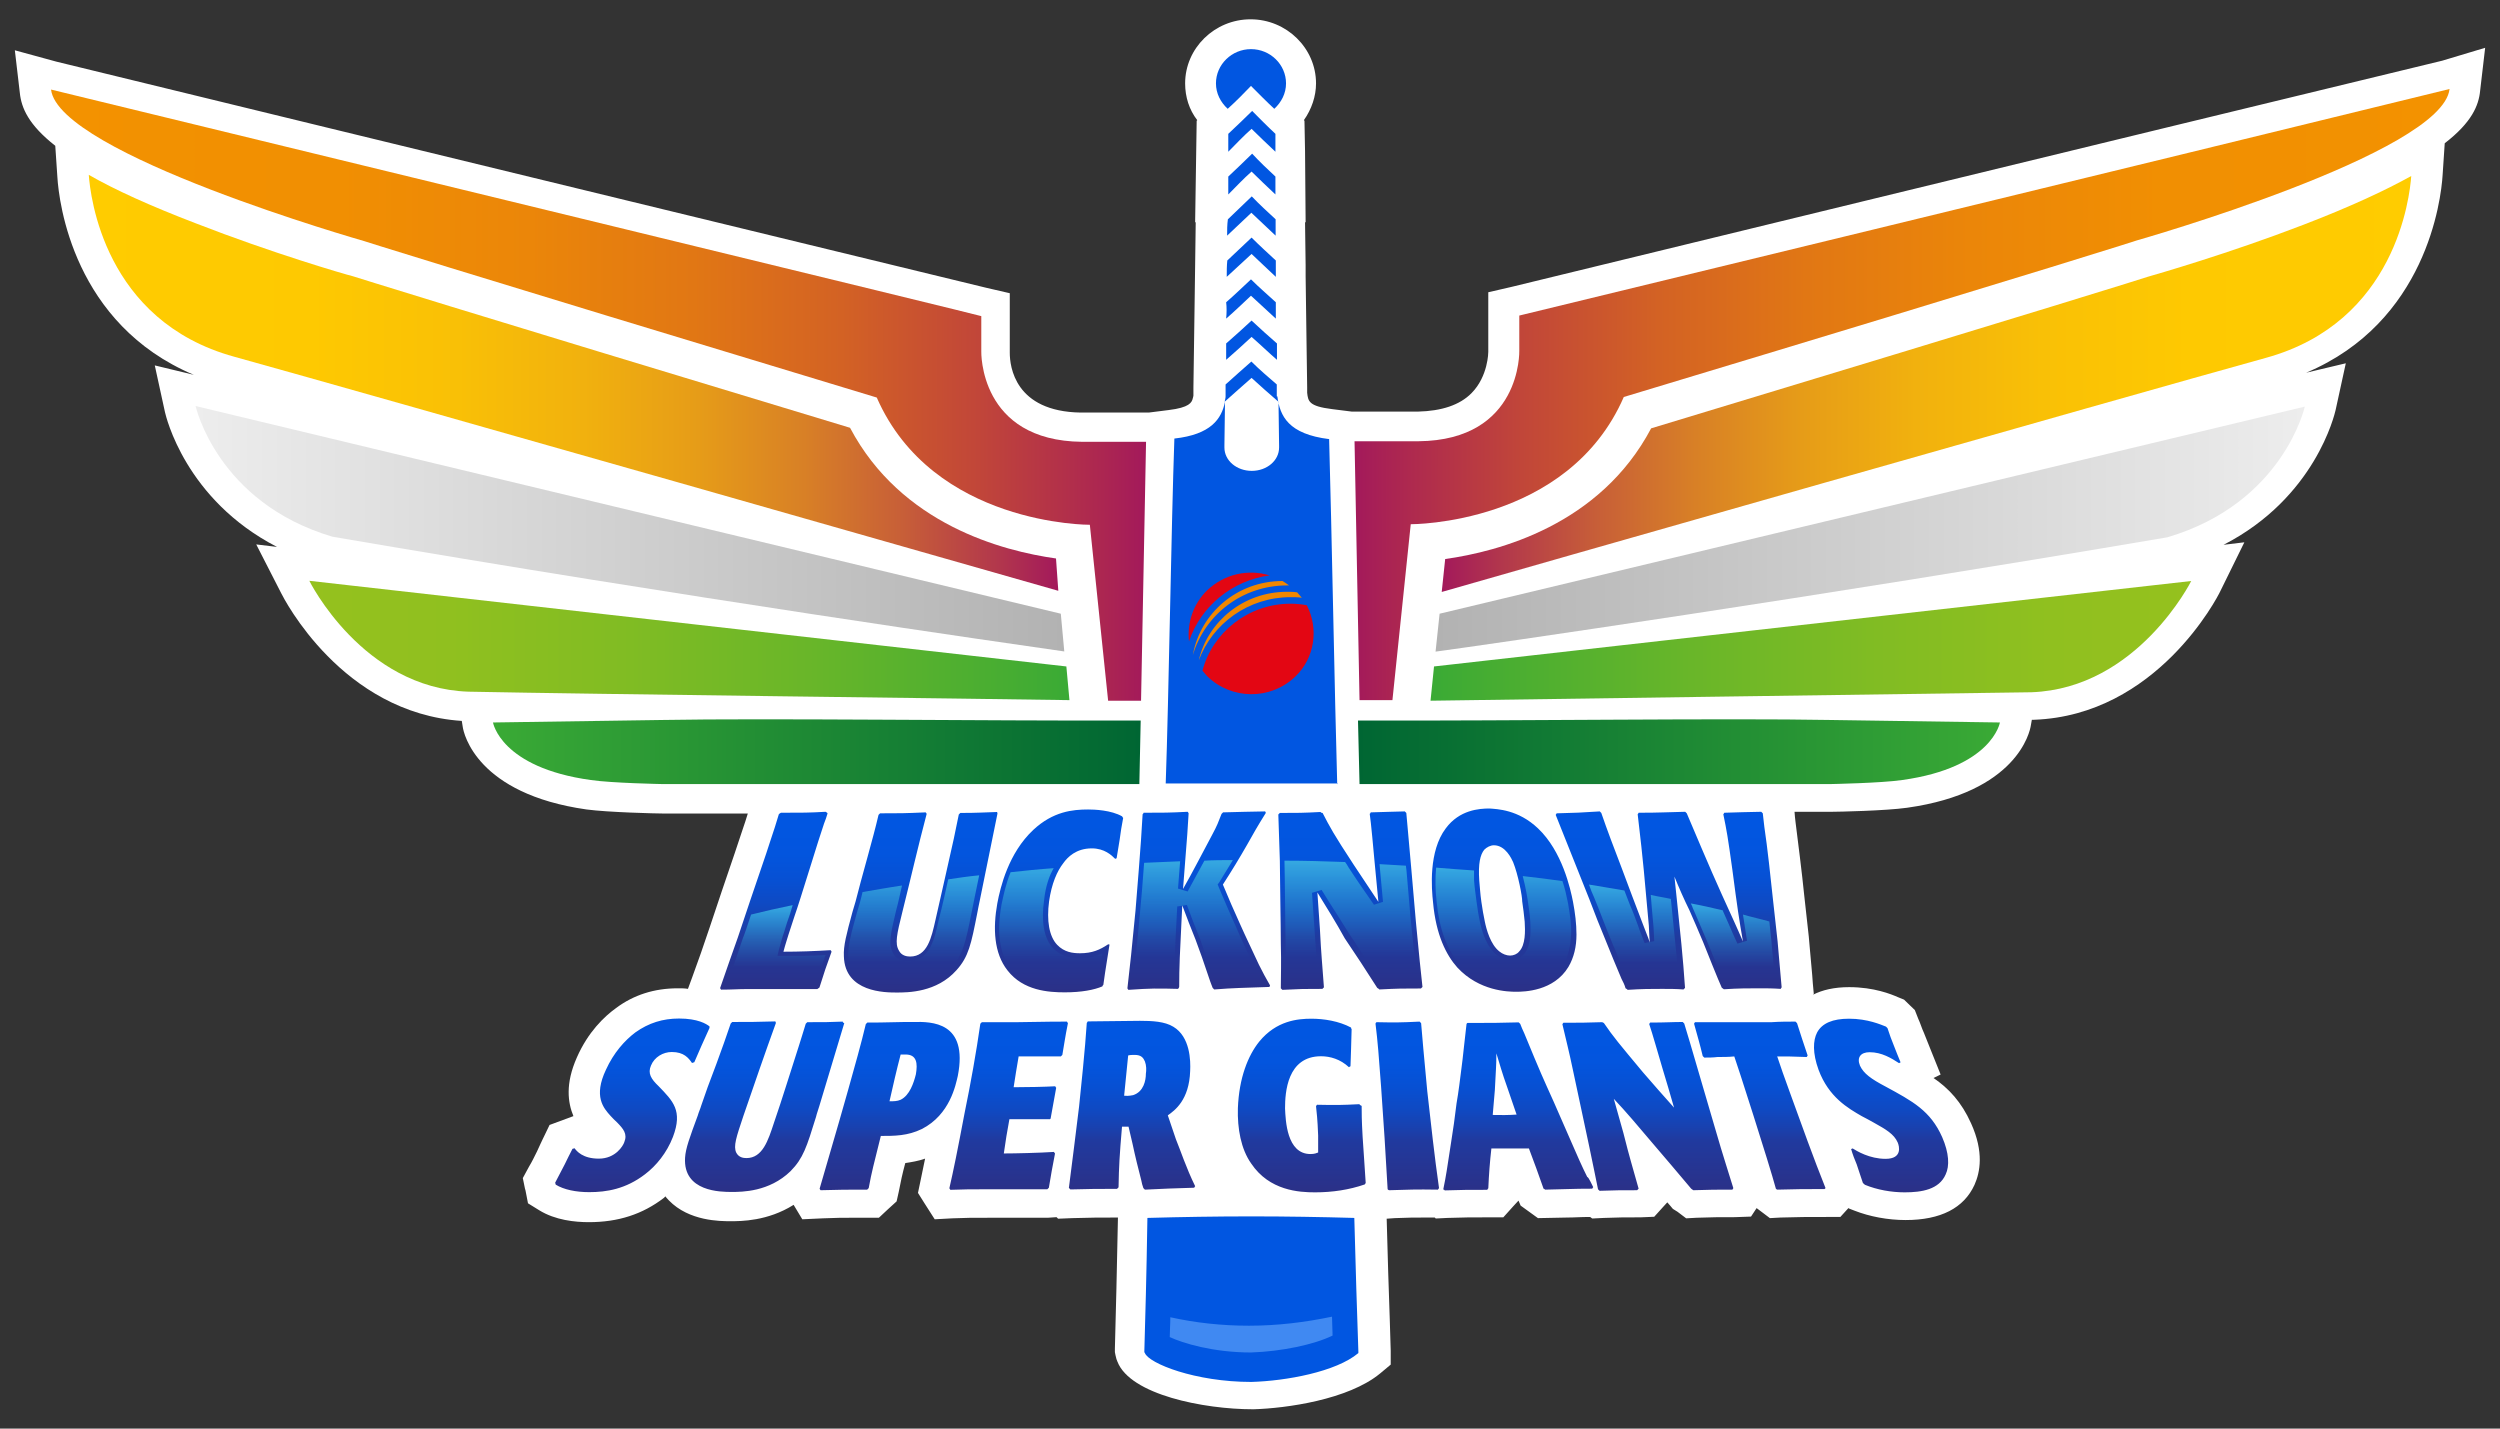 <svg width="112" height="64" viewBox="0 0 112 64" fill="none" xmlns="http://www.w3.org/2000/svg">
<rect x="0" y="0" width="112" height="64" fill="#333333" stroke="none"/>
<path d="M109.412 2.719C96.322 5.884 67.719 12.852 67.719 12.852L66.675 13.093V15.766C66.675 15.766 66.675 16.853 65.925 17.612C65.399 18.146 64.589 18.414 63.52 18.44H60.562L59.673 18.328C58.63 18.198 58.604 17.974 58.561 17.595V17.569V17.344L58.535 15.516L58.492 12.377V11.886L58.466 9.945L58.492 9.971L58.466 6.763L58.44 5.41L58.414 5.384C58.76 4.892 58.958 4.314 58.958 3.737C58.958 2.159 57.638 0.865 56.026 0.865C54.413 0.865 53.094 2.159 53.094 3.737C53.094 4.34 53.275 4.918 53.637 5.384L53.611 5.41L53.542 9.971L53.568 9.945L53.542 11.886L53.517 13.714L53.491 15.542L53.465 17.37V17.724C53.465 17.75 53.439 17.836 53.439 17.836C53.396 18.034 53.284 18.259 52.352 18.371L51.464 18.483H48.42C45.462 18.44 45.238 16.413 45.238 15.809V13.136L44.195 12.895C44.195 12.895 15.592 5.953 2.528 2.762L0.665 2.253L0.889 4.168C0.958 4.832 1.277 5.591 2.476 6.531L2.571 7.936C2.64 9.075 3.295 14.525 8.685 16.793L6.934 16.37L7.391 18.465C7.434 18.647 8.297 22.381 12.41 24.502L11.479 24.39L12.6 26.58C12.712 26.804 15.325 31.944 20.688 32.297L20.731 32.565C20.774 32.875 21.369 35.566 26.276 36.264C27.25 36.394 29.415 36.445 29.665 36.445H33.502C33.433 36.67 33.364 36.894 33.226 37.291L32.907 38.248C32.812 38.515 31.864 41.318 31.795 41.542C31.476 42.499 31.338 42.879 31.001 43.81L30.82 44.301C30.682 44.276 30.527 44.276 30.363 44.276C29.32 44.276 28.389 44.569 27.595 45.164C27.069 45.543 26.345 46.233 25.845 47.371C25.319 48.553 25.439 49.398 25.689 50.002L24.62 50.398L24.396 50.864C24.327 50.993 24.284 51.105 24.215 51.243C24.172 51.355 24.103 51.468 24.06 51.58C23.948 51.804 23.835 52.045 23.698 52.269L23.422 52.778L23.517 53.244L23.542 53.33L23.654 53.908L24.155 54.218C24.879 54.667 25.767 54.753 26.379 54.753C27.699 54.753 28.785 54.399 29.742 53.666C29.768 53.641 29.785 53.623 29.811 53.597C29.855 53.666 29.924 53.727 29.967 53.779C30.872 54.71 32.26 54.71 32.735 54.71C33.192 54.71 34.39 54.71 35.554 53.977L35.943 54.624L36.874 54.581C37.486 54.555 37.762 54.555 38.21 54.555H38.805H39.374L39.78 54.175L40.168 53.822L40.263 53.399C40.358 52.908 40.418 52.623 40.556 52.106C40.832 52.062 41.125 52.019 41.444 51.907C41.375 52.261 41.306 52.571 41.237 52.908L41.125 53.442L41.418 53.908L41.875 54.624L42.669 54.581C43.324 54.555 43.462 54.555 44.557 54.555H46.946L47.334 54.529L47.403 54.598L48.041 54.572C49.015 54.546 49.127 54.546 50.084 54.546C50.041 56.909 49.99 58.728 49.947 60.419V60.574L49.972 60.703L50.016 60.884L50.059 60.996C50.628 62.488 53.948 63.135 56.121 63.135H56.147H56.172C57.604 63.092 60.398 62.712 61.829 61.531L62.304 61.134V60.514C62.304 60.47 62.261 59.091 62.261 59.091C62.217 57.737 62.166 56.374 62.123 54.598L62.485 54.572C63.097 54.546 63.373 54.546 63.873 54.546H64.278L64.321 54.589L64.847 54.563C65.624 54.537 65.891 54.537 66.71 54.537H67.348L67.805 54.029L68.029 53.787L68.124 54.011L68.9 54.572L70.194 54.546C70.539 54.546 70.806 54.52 71.237 54.52L71.332 54.589L71.858 54.563C72.634 54.537 72.695 54.537 73.496 54.537L74.109 54.511L74.514 54.063L74.695 53.865C74.738 53.908 74.945 54.158 74.945 54.158L75.152 54.287L75.54 54.581L76.014 54.555C76.791 54.529 76.92 54.529 77.722 54.529L78.446 54.503L78.696 54.123L78.903 54.279L79.291 54.572L79.766 54.546C80.697 54.52 80.852 54.52 81.835 54.52H82.447L82.809 54.123L82.853 54.149L83.077 54.236C83.758 54.503 84.577 54.658 85.371 54.658C86.94 54.658 87.983 54.123 88.458 53.08C88.708 52.52 88.889 51.614 88.302 50.321C87.871 49.363 87.302 48.76 86.621 48.294L86.94 48.139L86.483 47.001L86.19 46.267C86.095 46.069 86.035 45.845 85.94 45.647L85.784 45.25L85.578 45.052L85.302 44.784L85.026 44.672C84.733 44.543 83.956 44.224 82.844 44.224C82.163 44.224 81.637 44.353 81.231 44.56L81.257 44.517L81.214 44.051C81.188 43.603 81.119 42.982 81.076 42.447L81.033 41.956C80.964 41.335 80.895 40.705 80.826 40.084C80.731 39.127 80.55 37.704 80.438 36.816C80.412 36.661 80.412 36.523 80.395 36.368H82.077C82.327 36.368 84.465 36.325 85.44 36.187C90.346 35.497 90.941 32.806 90.984 32.487L91.027 32.246H91.122C96.624 32.047 99.349 26.744 99.461 26.503L100.547 24.295L99.616 24.407C103.729 22.294 104.592 18.552 104.635 18.371L105.092 16.275L103.315 16.698C108.696 14.43 109.36 8.971 109.429 7.841L109.524 6.418C110.731 5.487 111.05 4.728 111.111 4.056L111.335 2.141L109.412 2.719Z" fill="white"/>
<path d="M51.404 54.563C51.361 57.254 51.309 59.056 51.266 60.548C51.266 60.574 51.266 60.591 51.291 60.617C51.473 61.083 53.542 61.911 56.06 61.911C57.604 61.867 59.854 61.462 60.855 60.617C60.855 60.591 60.855 60.574 60.855 60.548C60.786 58.66 60.742 57.012 60.673 54.563C59.147 54.52 57.63 54.494 56.06 54.494C54.491 54.494 52.93 54.52 51.404 54.563Z" fill="#0156E1"/>
<path d="M55.949 59.392C54.742 59.392 53.56 59.263 52.431 59.013C52.431 59.323 52.405 59.617 52.405 59.901C52.974 60.169 54.336 60.591 56.044 60.591C57.406 60.548 58.881 60.237 59.7 59.832C59.7 59.565 59.674 59.272 59.674 58.987C58.475 59.237 57.242 59.392 55.949 59.392Z" fill="#4089F2"/>
<path d="M64.494 27.494L103.255 18.216C103.255 18.216 102.298 22.536 97.098 24.071C81.128 26.787 66.788 28.857 64.313 29.193L64.494 27.494Z" fill="url(#paint0_linear_2067_9359)"/>
<path d="M64.744 25.045C67.133 24.709 71.677 23.527 73.971 19.19C92.511 13.576 95.874 12.515 96.21 12.403C96.598 12.291 99.849 11.36 103.203 10.066C105.29 9.264 106.86 8.531 108.024 7.885C107.955 8.816 107.343 14.43 101.505 16.034C95.391 17.724 66.831 25.873 64.589 26.52L64.744 25.045Z" fill="url(#paint1_linear_2067_9359)"/>
<path d="M68.064 14.137V15.715C68.064 15.715 68.176 19.725 63.545 19.768C62.071 19.768 61.209 19.768 60.683 19.768L60.907 31.366H62.381L63.201 23.485C63.201 23.485 70.246 23.528 72.746 17.785C93.037 11.662 95.719 10.774 95.719 10.774C95.719 10.774 109.421 6.876 109.74 3.987C96.667 7.195 68.064 14.137 68.064 14.137Z" fill="url(#paint2_linear_2067_9359)"/>
<path d="M64.244 29.857L98.167 26.029C98.167 26.029 95.761 30.84 91.01 31.013C85.396 31.099 68.426 31.323 64.088 31.392L64.244 29.857Z" fill="url(#paint3_linear_2067_9359)"/>
<path d="M81.991 32.255C77.334 32.169 68.09 32.298 60.838 32.281L60.907 35.126H82.016C82.016 35.126 84.284 35.083 85.216 34.945C89.26 34.385 89.596 32.367 89.596 32.367L81.991 32.255Z" fill="url(#paint4_linear_2067_9359)"/>
<path d="M47.524 27.494L8.763 18.19C8.763 18.19 9.72 22.51 14.894 24.045C30.89 26.787 45.222 28.831 47.68 29.185L47.524 27.494Z" fill="url(#paint5_linear_2067_9359)"/>
<path d="M47.412 26.468C45.161 25.822 16.601 17.673 10.496 15.982C4.658 14.379 4.046 8.773 3.977 7.833C5.133 8.497 6.702 9.213 8.797 10.015C12.161 11.326 15.429 12.283 15.817 12.378C16.179 12.49 19.542 13.559 38.082 19.165C40.376 23.502 44.92 24.683 47.309 25.02L47.412 26.468Z" fill="url(#paint6_linear_2067_9359)"/>
<path d="M2.286 4.012C2.631 6.901 16.307 10.799 16.307 10.799C16.307 10.799 18.989 11.67 39.279 17.81C41.797 23.553 48.825 23.51 48.825 23.51L49.644 31.392H51.119L51.343 19.793C50.843 19.793 49.98 19.793 48.48 19.793C43.849 19.75 43.962 15.74 43.962 15.74V14.162C43.953 14.136 15.35 7.195 2.286 4.012Z" fill="url(#paint7_linear_2067_9359)"/>
<path d="M47.911 31.366C43.573 31.297 26.603 31.099 20.989 30.987C16.238 30.832 13.858 26.02 13.858 26.02L47.773 29.857L47.911 31.366Z" fill="url(#paint8_linear_2067_9359)"/>
<path d="M51.043 35.126H29.666C29.666 35.126 27.398 35.083 26.467 34.945C22.423 34.385 22.086 32.367 22.086 32.367L29.675 32.255C34.4 32.169 43.808 32.298 51.103 32.281L51.043 35.126Z" fill="url(#paint9_linear_2067_9359)"/>
<path d="M55.001 4.875C54.682 4.581 54.475 4.185 54.475 3.736C54.475 2.891 55.182 2.201 56.044 2.201C56.907 2.201 57.614 2.891 57.614 3.736C57.614 4.185 57.407 4.581 57.088 4.875C56.725 4.538 56.38 4.185 56.044 3.849C55.699 4.211 55.363 4.547 55.001 4.875ZM56.07 7.686C56.415 8.022 56.777 8.376 57.139 8.712C57.139 8.445 57.139 8.177 57.139 7.91C56.777 7.574 56.432 7.246 56.096 6.884C55.751 7.22 55.389 7.574 55.027 7.91V8.712C55.363 8.376 55.699 8.014 56.07 7.686ZM54.975 10.557C55.337 10.221 55.699 9.868 56.061 9.531C56.424 9.868 56.786 10.221 57.148 10.557C57.148 10.316 57.148 10.066 57.148 9.825C56.786 9.488 56.424 9.161 56.079 8.798C55.717 9.135 55.372 9.488 55.009 9.825C54.975 10.066 54.975 10.307 54.975 10.557ZM56.07 5.772C56.415 6.108 56.777 6.461 57.139 6.798C57.139 6.53 57.139 6.263 57.139 5.996C56.777 5.659 56.432 5.306 56.096 4.97C55.751 5.306 55.389 5.659 55.027 5.996V6.798C55.363 6.461 55.699 6.099 56.07 5.772ZM59.907 35.126C59.795 31.228 59.657 23.57 59.545 19.672C57.726 19.448 57.338 18.646 57.226 17.758C57.226 17.758 57.226 17.758 57.2 17.758C57.2 17.577 57.2 17.405 57.2 17.224C56.812 16.887 56.424 16.559 56.061 16.197C55.673 16.534 55.285 16.887 54.906 17.224V17.758C54.906 17.844 54.88 17.913 54.863 18C55.268 17.646 55.656 17.284 56.07 16.93C56.458 17.284 56.863 17.646 57.277 18C57.277 18.646 57.303 19.293 57.303 19.94V20.052C57.303 20.63 56.76 21.095 56.079 21.095C55.398 21.095 54.854 20.63 54.854 20.052C54.854 20.009 54.854 19.966 54.854 19.94C54.854 19.293 54.88 18.646 54.88 18C54.725 18.776 54.242 19.466 52.612 19.647C52.474 23.544 52.362 31.202 52.224 35.1H59.925V35.126H59.907ZM54.932 16.12C55.32 15.783 55.708 15.43 56.07 15.094C56.458 15.43 56.82 15.783 57.208 16.12C57.208 15.878 57.208 15.628 57.208 15.387C56.82 15.05 56.458 14.723 56.07 14.361C55.708 14.697 55.32 15.05 54.932 15.387V16.12ZM54.958 12.403C55.32 12.067 55.708 11.713 56.07 11.377C56.432 11.713 56.794 12.067 57.157 12.403C57.157 12.162 57.157 11.911 57.157 11.67C56.794 11.334 56.432 11.006 56.07 10.644C55.708 10.98 55.346 11.334 54.983 11.67C54.958 11.911 54.958 12.153 54.958 12.403ZM54.932 14.274C55.32 13.938 55.682 13.584 56.044 13.248C56.406 13.584 56.794 13.938 57.157 14.274C57.157 14.033 57.157 13.783 57.157 13.541C56.794 13.205 56.406 12.877 56.044 12.515C55.682 12.851 55.32 13.205 54.932 13.541C54.958 13.757 54.958 14.007 54.932 14.274Z" fill="#0156E1"/>
<path d="M57.656 26.512C57.811 26.512 57.949 26.512 58.113 26.537C58.182 26.624 58.251 26.693 58.32 26.779C58.164 26.753 57.975 26.753 57.819 26.753C55.931 26.753 54.319 27.934 53.706 29.581C54.112 27.831 55.724 26.512 57.656 26.512ZM57.656 26.227H57.751C57.656 26.158 57.569 26.098 57.457 26.029C55.44 26.029 53.775 27.451 53.439 29.349C53.974 27.538 55.655 26.227 57.656 26.227Z" fill="#F18700"/>
<path d="M56.879 25.778C55.922 25.485 54.861 25.709 54.085 26.442C53.447 27.063 53.18 27.908 53.266 28.736C53.792 27.158 55.206 26.003 56.879 25.778Z" fill="#E30613"/>
<path d="M58.544 27.115C58.32 27.072 58.07 27.046 57.819 27.046C55.914 27.046 54.319 28.34 53.87 30.047C53.939 30.133 54.008 30.202 54.077 30.289C55.164 31.358 56.914 31.375 58.026 30.314C58.906 29.478 59.087 28.159 58.544 27.115Z" fill="#E30613"/>
<path d="M31.002 47.622C30.846 47.397 30.64 47.13 30.096 47.13C29.708 47.13 29.32 47.354 29.165 47.734C29.01 48.087 29.165 48.337 29.51 48.665C30.148 49.329 30.596 49.752 30.148 50.933C29.872 51.649 29.398 52.227 28.898 52.606C28.035 53.27 27.173 53.408 26.397 53.408C25.802 53.408 25.259 53.296 24.896 53.072C24.896 53.046 24.871 53.003 24.871 52.985C25.009 52.718 25.164 52.425 25.302 52.158C25.414 51.933 25.526 51.692 25.647 51.468C25.673 51.468 25.716 51.442 25.741 51.442C25.836 51.571 26.104 51.907 26.828 51.907C27.578 51.907 27.915 51.33 27.966 51.175C28.122 50.795 27.923 50.571 27.647 50.286C27.552 50.2 27.44 50.088 27.354 49.993C27.035 49.639 26.578 49.122 27.147 47.923C27.492 47.165 27.984 46.613 28.466 46.251C29.061 45.828 29.691 45.63 30.424 45.63C31.26 45.63 31.648 45.871 31.786 45.983V46.052C31.674 46.319 31.536 46.587 31.424 46.854C31.312 47.096 31.217 47.346 31.105 47.587C31.053 47.596 31.028 47.622 31.002 47.622ZM37.754 45.768C37.141 45.794 36.96 45.794 36.167 45.794C36.141 45.819 36.124 45.837 36.098 45.862C35.943 46.354 35.917 46.466 35.779 46.889C35.417 48.001 35.055 49.2 34.667 50.321C34.416 51.08 34.166 51.882 33.442 51.882C33.304 51.882 33.097 51.856 32.985 51.64C32.847 51.347 32.985 50.95 33.304 49.993C33.778 48.613 34.261 47.208 34.761 45.828C34.761 45.802 34.736 45.785 34.736 45.759C33.83 45.785 33.623 45.785 32.804 45.785C32.778 45.811 32.761 45.828 32.735 45.854C32.528 46.475 32.373 46.897 32.097 47.656C31.709 48.682 31.666 48.794 31.416 49.527C31.372 49.683 31.303 49.821 31.26 49.976C30.898 50.959 30.717 51.442 30.691 51.864C30.596 53.399 32.304 53.399 32.778 53.399C33.235 53.399 34.46 53.399 35.417 52.468C35.986 51.89 36.141 51.382 36.555 50.045C36.598 49.864 36.667 49.691 36.71 49.536C37.417 47.199 37.573 46.664 37.823 45.837C37.771 45.819 37.754 45.794 37.754 45.768ZM42.91 48.199C42.816 48.596 42.565 49.933 41.298 50.58C40.66 50.89 40.073 50.89 39.461 50.89C39.142 52.184 39.056 52.468 38.918 53.227C38.892 53.253 38.875 53.27 38.849 53.296C37.892 53.296 37.667 53.296 36.762 53.322C36.736 53.296 36.736 53.279 36.719 53.253C37.443 50.761 37.788 49.605 38.426 47.285C38.581 46.708 38.676 46.354 38.788 45.88C38.814 45.854 38.831 45.837 38.857 45.811C39.263 45.811 39.383 45.811 40.539 45.785H40.927C41.729 45.768 43.385 45.768 42.91 48.199ZM40.573 47.242C40.504 47.242 40.479 47.242 40.349 47.242C40.168 47.932 40.004 48.648 39.849 49.338C40.03 49.338 40.194 49.338 40.349 49.269C40.755 49.07 40.936 48.51 41.031 48.13C41.117 47.639 41.074 47.242 40.573 47.242ZM47.067 50.114C47.179 49.536 47.205 49.312 47.317 48.734C47.291 48.708 47.291 48.691 47.274 48.665C46.817 48.691 45.997 48.708 45.411 48.708C45.506 48.105 45.523 47.975 45.635 47.328H46.411H47.524C47.55 47.303 47.567 47.285 47.593 47.26C47.688 46.725 47.705 46.526 47.843 45.837C47.817 45.811 47.817 45.794 47.8 45.768C47.325 45.768 47.144 45.768 45.575 45.794C44.506 45.794 44.394 45.794 43.988 45.794C43.962 45.819 43.945 45.837 43.919 45.862C43.738 47.13 43.488 48.536 43.212 49.872C42.893 51.563 42.712 52.451 42.531 53.236C42.557 53.261 42.557 53.279 42.574 53.304C43.255 53.279 43.41 53.279 44.532 53.279H46.92C46.946 53.253 46.963 53.236 46.989 53.21C47.101 52.563 47.127 52.365 47.265 51.675C47.239 51.649 47.222 51.632 47.222 51.606C46.584 51.649 45.471 51.675 44.971 51.675C45.04 51.166 45.127 50.648 45.221 50.14H47.041C47.024 50.157 47.041 50.131 47.067 50.114ZM53.543 53.141C53.517 53.166 53.517 53.184 53.5 53.21C52.499 53.236 52.249 53.253 51.292 53.296C51.266 53.27 51.249 53.253 51.223 53.227C51.18 53.115 51.154 53.003 51.128 52.873C50.99 52.339 50.852 51.787 50.74 51.252C50.671 50.985 50.628 50.743 50.559 50.476C50.447 50.476 50.378 50.476 50.266 50.476C50.154 51.787 50.128 52.235 50.111 53.192C50.085 53.218 50.068 53.236 50.042 53.261C49.067 53.261 48.955 53.261 47.955 53.287C47.929 53.261 47.912 53.244 47.886 53.218C47.955 52.709 48.274 50.148 48.343 49.571C48.412 48.907 48.619 46.94 48.688 45.828C48.714 45.802 48.714 45.785 48.731 45.759C49.076 45.759 50.688 45.733 51.068 45.733C51.611 45.733 52.18 45.759 52.568 46C53.319 46.449 53.344 47.518 53.319 47.984C53.275 49.277 52.637 49.743 52.318 49.967C52.43 50.321 52.568 50.683 52.68 51.036C52.887 51.537 53.137 52.313 53.543 53.141ZM51.292 47.553C51.223 47.397 51.137 47.26 50.835 47.26C50.74 47.26 50.628 47.26 50.542 47.285C50.499 47.777 50.404 48.596 50.361 49.088C50.585 49.114 50.723 49.062 50.766 49.062C51.24 48.907 51.335 48.398 51.335 48.105C51.361 47.949 51.361 47.734 51.292 47.553ZM60.907 49.467C60.045 49.51 59.881 49.51 59.001 49.493C58.975 49.519 58.975 49.536 58.958 49.562C58.984 49.803 59.027 50.14 59.053 50.873V51.632C58.984 51.657 58.898 51.701 58.708 51.701C57.639 51.701 57.596 50.183 57.57 49.657C57.57 48.941 57.665 47.32 59.182 47.32C59.588 47.32 60.045 47.449 60.433 47.811C60.459 47.785 60.476 47.785 60.502 47.768C60.502 47.527 60.528 47.26 60.528 46.992C60.528 46.699 60.553 46.389 60.553 46.104C60.528 46.078 60.528 46.061 60.528 46.035C59.984 45.742 59.303 45.638 58.751 45.638C58.139 45.638 57.182 45.724 56.414 46.664C55.914 47.285 55.509 48.286 55.457 49.648C55.431 50.562 55.595 51.476 56.052 52.123C56.871 53.348 58.208 53.417 58.915 53.417C59.691 53.417 60.441 53.304 61.14 53.063C61.166 53.037 61.166 53.02 61.183 52.994C61.14 52.218 61.088 51.657 61.045 50.924C61.002 50.166 61.002 49.855 61.002 49.545C60.924 49.51 60.907 49.493 60.907 49.467ZM64.468 53.227C64.261 51.778 64.106 50.329 63.942 48.889C63.787 47.311 63.718 46.414 63.666 45.837C63.641 45.811 63.623 45.794 63.597 45.768C62.709 45.811 62.511 45.811 61.666 45.794C61.64 45.819 61.623 45.837 61.623 45.862C61.718 46.621 61.778 47.38 61.873 48.691C61.985 50.226 62.08 51.744 62.166 53.279C62.192 53.304 62.209 53.322 62.235 53.322C63.14 53.296 63.39 53.279 64.417 53.296C64.451 53.253 64.451 53.253 64.468 53.227ZM71.376 53.184C71.35 53.21 71.35 53.227 71.332 53.253C70.427 53.253 70.22 53.279 69.22 53.296C69.194 53.27 69.177 53.253 69.151 53.253C68.901 52.537 68.745 52.114 68.495 51.45C67.926 51.45 67.383 51.45 66.814 51.45C66.745 52.054 66.702 52.632 66.676 53.236C66.65 53.261 66.633 53.279 66.633 53.304C65.796 53.304 65.494 53.304 64.727 53.33C64.701 53.304 64.684 53.287 64.658 53.287C64.796 52.623 64.813 52.442 65.003 51.218C65.098 50.614 65.184 50.036 65.253 49.433C65.348 48.898 65.408 48.363 65.477 47.829C65.52 47.561 65.658 46.181 65.701 45.871C65.727 45.845 65.727 45.828 65.745 45.828C66.9 45.828 67.081 45.828 68.038 45.802C68.064 45.828 68.081 45.845 68.107 45.871C68.15 46 68.219 46.138 68.288 46.294C69.039 48.122 69.108 48.251 69.608 49.364C69.884 49.984 70.151 50.614 70.427 51.235C70.608 51.657 70.901 52.321 71.108 52.727C71.177 52.735 71.332 53.115 71.376 53.184ZM67.943 49.933C67.805 49.536 67.668 49.131 67.538 48.751C67.262 47.975 67.219 47.768 67.038 47.191C67.038 47.751 67.012 47.923 66.969 48.838C66.943 49.217 66.9 49.571 66.874 49.95C67.219 49.959 67.581 49.959 67.943 49.933ZM73.971 51.14C74.678 51.968 75.04 52.39 75.765 53.253C75.79 53.279 75.834 53.296 75.859 53.322C76.679 53.296 76.817 53.296 77.61 53.296C77.636 53.27 77.636 53.253 77.653 53.227C77.472 52.623 77.222 51.89 76.817 50.485C76.593 49.752 75.661 46.501 75.454 45.854C75.428 45.828 75.411 45.811 75.385 45.785C74.911 45.785 74.635 45.811 73.928 45.811C73.902 45.837 73.902 45.854 73.885 45.88C73.997 46.19 74.385 47.553 74.471 47.837C74.652 48.441 74.833 49.036 74.997 49.622C74.523 49.088 74.066 48.579 73.609 48.044C72.496 46.708 72.29 46.466 71.858 45.837C71.832 45.811 71.789 45.794 71.763 45.794C71.013 45.819 70.789 45.819 70.039 45.819C70.013 45.845 70.013 45.862 69.996 45.888C70.151 46.552 70.315 47.199 70.453 47.872C70.591 48.544 71.039 50.588 71.203 51.39C71.384 52.235 71.479 52.744 71.591 53.279C71.617 53.304 71.634 53.322 71.66 53.348C72.479 53.322 72.522 53.322 73.342 53.322C73.367 53.296 73.385 53.279 73.41 53.253C73.091 52.097 73.048 52.028 72.729 50.761C72.591 50.252 72.436 49.734 72.298 49.226C72.859 49.821 73.402 50.467 73.971 51.14ZM81.784 53.227C81.258 51.916 80.697 50.355 80.214 49.019C79.938 48.26 79.757 47.751 79.619 47.328C80.076 47.328 80.257 47.328 80.939 47.354C80.965 47.328 80.965 47.311 80.982 47.285C80.757 46.621 80.706 46.458 80.507 45.837C80.482 45.811 80.464 45.794 80.438 45.768C80.162 45.768 79.714 45.768 79.369 45.794C79.007 45.794 78.662 45.794 78.3 45.794C77.507 45.794 76.731 45.794 75.937 45.794C75.911 45.819 75.911 45.837 75.894 45.862C76.075 46.526 76.144 46.733 76.282 47.311C76.308 47.337 76.325 47.354 76.351 47.38C76.532 47.38 76.739 47.38 76.946 47.354C77.196 47.354 77.446 47.354 77.696 47.328C77.791 47.57 79.266 52.158 79.559 53.253C79.585 53.279 79.602 53.296 79.628 53.296C80.585 53.27 80.766 53.27 81.74 53.27C81.758 53.253 81.758 53.253 81.784 53.227ZM85.147 47.596C85.052 47.354 84.94 47.104 84.853 46.863C84.741 46.596 84.647 46.328 84.56 46.061C84.534 46.035 84.517 46.018 84.491 45.992C84.267 45.906 83.672 45.638 82.836 45.638C82.111 45.638 81.628 45.837 81.404 46.259C81.223 46.613 81.197 47.173 81.473 47.932C81.93 49.157 82.793 49.648 83.405 50.002C83.586 50.088 83.767 50.2 83.948 50.295C84.474 50.588 84.853 50.804 85.017 51.183C85.086 51.338 85.242 51.916 84.474 51.916C83.75 51.916 83.181 51.563 82.999 51.45C82.974 51.45 82.956 51.476 82.93 51.476C82.999 51.718 83.086 51.942 83.181 52.166C83.275 52.434 83.362 52.727 83.457 52.994C83.482 53.02 83.525 53.063 83.551 53.08C84.095 53.304 84.733 53.417 85.328 53.417C86.104 53.417 86.871 53.287 87.165 52.615C87.346 52.235 87.32 51.657 87.009 50.942C86.483 49.76 85.69 49.338 84.466 48.674C83.827 48.337 83.491 48.096 83.327 47.742C83.172 47.363 83.37 47.139 83.758 47.139C84.302 47.139 84.733 47.406 85.078 47.63C85.104 47.622 85.121 47.596 85.147 47.596Z" fill="url(#paint10_linear_2067_9359)"/>
<path d="M37.073 36.446C37.03 36.601 36.978 36.739 36.918 36.894C36.711 37.472 35.831 40.387 35.598 41.033C35.504 41.327 35.417 41.594 35.322 41.878C35.279 42.034 35.184 42.301 35.098 42.637C35.805 42.637 36.504 42.611 37.211 42.568C37.237 42.594 37.237 42.611 37.254 42.637C37.004 43.327 36.935 43.526 36.711 44.241C36.685 44.267 36.642 44.284 36.616 44.31C35.572 44.31 34.503 44.31 33.46 44.31C33.072 44.31 32.804 44.336 32.304 44.336C32.279 44.31 32.279 44.293 32.261 44.267C32.58 43.336 32.718 42.956 33.055 41.999C33.21 41.533 33.986 39.214 34.167 38.705C34.279 38.395 34.374 38.084 34.486 37.748C34.693 37.127 34.762 36.92 34.891 36.48C34.917 36.454 34.934 36.437 34.986 36.411C35.961 36.411 36.236 36.411 36.987 36.368C37.047 36.403 37.073 36.42 37.073 36.446ZM44.687 36.446C44.506 37.334 44.394 37.868 43.894 40.343C43.851 40.525 43.825 40.697 43.782 40.904C43.506 42.31 43.394 42.861 42.85 43.465C41.962 44.465 40.669 44.465 40.169 44.465C39.669 44.465 37.849 44.465 37.806 42.844C37.78 42.379 37.918 41.861 38.194 40.844C38.237 40.688 38.289 40.533 38.332 40.378C38.539 39.602 38.556 39.49 38.858 38.42C39.082 37.593 39.203 37.17 39.358 36.506C39.384 36.48 39.401 36.463 39.427 36.437C40.315 36.437 40.514 36.437 41.471 36.394C41.497 36.42 41.497 36.437 41.514 36.463C41.126 37.929 40.79 39.404 40.427 40.852C40.177 41.853 40.083 42.275 40.272 42.586C40.384 42.81 40.617 42.853 40.772 42.853C41.548 42.853 41.73 42.008 41.911 41.206C42.187 40.024 42.454 38.783 42.73 37.575C42.825 37.127 42.842 37.015 42.954 36.489C42.98 36.463 42.997 36.446 43.023 36.42C43.842 36.42 44.049 36.394 44.679 36.377C44.661 36.403 44.687 36.42 44.687 36.446ZM49.706 42.318C49.594 43.077 49.551 43.232 49.43 44.12C49.404 44.146 49.387 44.164 49.387 44.19C49.025 44.345 48.456 44.457 47.705 44.457C46.981 44.457 45.843 44.388 45.136 43.474C44.523 42.698 44.48 41.585 44.679 40.473C44.817 39.74 45.179 38.222 46.291 37.179C47.179 36.351 48.059 36.265 48.749 36.265C49.025 36.265 49.775 36.29 50.275 36.575C50.275 36.601 50.301 36.618 50.318 36.644C50.249 36.98 50.206 37.291 50.163 37.601C50.12 37.894 50.068 38.162 50.025 38.446C49.999 38.472 49.982 38.472 49.956 38.472C49.801 38.317 49.482 38.007 48.913 38.007C48.206 38.007 47.826 38.403 47.636 38.67C47.36 39.024 47.11 39.585 46.998 40.387C46.886 41.232 46.998 41.947 47.36 42.327C47.679 42.663 48.068 42.706 48.387 42.706C48.93 42.706 49.275 42.551 49.637 42.31C49.663 42.301 49.68 42.301 49.706 42.318ZM52.776 44.302C51.844 44.276 51.569 44.276 50.551 44.345C50.525 44.319 50.525 44.302 50.508 44.276C50.603 43.5 50.732 42.249 50.87 40.8C50.913 40.24 51.12 37.843 51.189 36.48C51.215 36.454 51.232 36.437 51.232 36.411C52.12 36.411 52.37 36.411 53.207 36.368C53.233 36.394 53.233 36.411 53.25 36.437C53.25 36.566 53.138 38.153 53.112 38.377C53.069 38.869 53.043 39.334 53 39.826C53.457 39.024 53.862 38.222 54.294 37.42C54.544 36.954 54.569 36.86 54.725 36.463C54.751 36.437 54.768 36.42 54.794 36.394C55.699 36.368 55.837 36.368 56.682 36.351C56.682 36.377 56.708 36.394 56.708 36.42C56.32 37.041 56.182 37.291 55.871 37.843C55.527 38.446 55.164 39.041 54.785 39.628C55.035 40.231 55.285 40.809 55.561 41.413C55.785 41.922 56.173 42.724 56.398 43.215C56.553 43.526 56.717 43.836 56.898 44.146C56.898 44.172 56.872 44.19 56.872 44.215C55.665 44.258 55.285 44.258 54.397 44.328C54.371 44.302 54.354 44.284 54.328 44.258C54.285 44.172 54.259 44.06 54.216 43.965C53.854 42.896 53.811 42.767 53.56 42.094C53.353 41.585 53.155 41.068 52.965 40.559C52.853 42.81 52.828 43.319 52.828 44.207C52.819 44.258 52.793 44.276 52.776 44.302ZM59.019 39.981C59.062 40.516 59.088 41.068 59.131 41.602C59.2 42.939 59.226 43.008 59.312 44.233C59.286 44.258 59.269 44.276 59.243 44.302C58.381 44.302 58.312 44.302 57.45 44.345C57.424 44.319 57.406 44.302 57.381 44.276C57.381 43.698 57.406 43.163 57.381 42.275C57.381 41.43 57.337 39.248 57.337 38.558C57.312 37.868 57.294 37.179 57.269 36.489C57.294 36.463 57.312 36.446 57.337 36.42C58.131 36.42 58.364 36.42 59.157 36.377C59.183 36.403 59.2 36.42 59.252 36.42C59.597 37.084 59.726 37.334 60.64 38.731C61.002 39.291 61.39 39.843 61.752 40.404C61.684 39.783 61.64 39.136 61.572 38.515C61.546 38.222 61.416 36.782 61.364 36.463C61.39 36.437 61.408 36.42 61.408 36.394C62.132 36.368 62.434 36.368 62.934 36.351C62.96 36.377 62.977 36.394 63.003 36.42C63.072 37.11 63.365 40.542 63.434 41.318C63.572 42.784 63.658 43.586 63.727 44.215C63.701 44.241 63.684 44.258 63.658 44.284C62.822 44.284 62.658 44.284 61.796 44.328C61.77 44.302 61.752 44.284 61.701 44.258C61.106 43.327 60.813 42.879 60.243 42.034C59.864 41.344 59.433 40.654 59.019 39.981ZM68.901 37.11C69.988 38.136 70.359 39.826 70.471 40.404C70.565 40.895 70.626 41.387 70.626 41.87C70.626 42.404 70.514 42.896 70.264 43.319C69.608 44.405 68.289 44.431 67.927 44.431C67.565 44.431 66.271 44.405 65.288 43.344C64.788 42.784 64.331 41.878 64.201 40.43C64.132 39.809 63.995 38.136 64.771 37.11C65.383 36.282 66.271 36.221 66.728 36.221C67.064 36.247 68.013 36.265 68.901 37.11ZM67.789 38.627C67.72 38.472 67.444 37.868 66.926 37.868C66.771 37.868 66.607 37.955 66.495 38.067C66.314 38.291 66.219 38.688 66.271 39.447C66.297 39.714 66.314 40.05 66.366 40.404C66.409 40.714 66.461 41.008 66.521 41.292C66.59 41.628 66.771 42.318 67.177 42.629C67.314 42.741 67.496 42.81 67.651 42.81C67.806 42.81 67.97 42.741 68.056 42.629C68.349 42.336 68.332 41.697 68.306 41.292C68.28 40.982 68.237 40.688 68.194 40.378C68.203 40.18 68.013 39.179 67.789 38.627ZM75.015 39.274C75.058 39.628 75.084 39.99 75.127 40.343C75.265 41.654 75.403 42.948 75.489 44.258C75.463 44.284 75.446 44.302 75.42 44.328C75.101 44.302 74.782 44.302 74.463 44.302C73.963 44.302 73.575 44.302 72.92 44.345C72.894 44.319 72.876 44.302 72.825 44.276C72.782 44.12 72.713 43.983 72.644 43.853C72.299 43.025 72.256 42.939 71.936 42.137C71.686 41.533 71.436 40.913 71.212 40.309C71.005 39.8 70.807 39.283 70.6 38.774C70.013 37.308 69.945 37.127 69.695 36.506C69.72 36.48 69.72 36.463 69.738 36.437C70.626 36.411 70.781 36.411 71.669 36.351C71.695 36.377 71.712 36.394 71.738 36.42C71.988 37.153 72.325 38.041 72.644 38.869C72.963 39.714 73.282 40.585 73.618 41.447C73.713 41.715 73.825 41.956 73.911 42.223C73.885 41.982 73.885 41.732 73.868 41.465C73.661 39.214 73.644 38.817 73.368 36.48C73.394 36.454 73.394 36.437 73.411 36.411C74.411 36.411 74.618 36.385 75.498 36.368C75.524 36.394 75.541 36.411 75.567 36.437C76.653 38.998 76.817 39.378 77.68 41.266C77.817 41.577 77.956 41.87 78.085 42.18C77.904 41.137 77.835 40.688 77.611 38.972C77.404 37.48 77.361 37.239 77.205 36.48C77.231 36.454 77.231 36.437 77.248 36.411C77.999 36.385 78.154 36.385 78.904 36.368C78.93 36.394 78.947 36.411 78.973 36.437C78.999 36.635 79.016 36.834 79.042 37.041C79.18 37.955 79.335 39.404 79.43 40.309C79.499 40.93 79.568 41.559 79.637 42.18C79.68 42.758 79.775 43.672 79.818 44.233C79.792 44.258 79.792 44.276 79.775 44.302C79.43 44.276 79.12 44.276 78.801 44.276C78.326 44.276 77.895 44.276 77.231 44.319C77.205 44.293 77.162 44.276 77.136 44.25C76.998 43.957 76.429 42.534 76.3 42.206C76.093 41.715 75.895 41.249 75.688 40.783C75.446 40.292 75.222 39.783 75.015 39.274Z" fill="url(#paint11_linear_2067_9359)"/>
<path d="M47.205 38.895C46.55 38.938 45.912 39.007 45.274 39.076C45.067 39.585 44.955 40.102 44.868 40.525C44.644 41.775 44.773 42.732 45.274 43.353C45.886 44.129 46.843 44.241 47.679 44.241C48.292 44.241 48.835 44.155 49.206 44.017C49.301 43.37 49.318 43.129 49.387 42.706C49.111 42.836 48.792 42.931 48.361 42.931C48.042 42.931 47.567 42.887 47.179 42.482C46.774 42.06 46.636 41.283 46.774 40.343C46.843 39.671 47.024 39.205 47.205 38.895Z" fill="url(#paint12_linear_2067_9359)"/>
<path d="M40.41 39.671C39.815 39.757 39.203 39.87 38.642 39.964C38.616 40.094 38.573 40.232 38.53 40.413L38.392 40.878C38.099 41.922 37.987 42.396 38.004 42.819C38.047 43.776 38.728 44.224 40.143 44.224C40.6 44.224 41.824 44.224 42.643 43.31C43.144 42.75 43.256 42.241 43.532 40.861L43.644 40.301L43.868 39.214C43.411 39.257 42.937 39.326 42.48 39.395C42.342 40.016 42.204 40.646 42.048 41.241C41.867 42.043 41.66 43.069 40.686 43.069C40.281 43.069 40.091 42.87 40.005 42.689C39.781 42.293 39.91 41.801 40.143 40.801C40.255 40.404 40.324 40.025 40.41 39.671Z" fill="url(#paint13_linear_2067_9359)"/>
<path d="M78.266 42.146L77.835 42.275C77.697 41.965 77.559 41.672 77.43 41.361L77.223 40.895C77.197 40.852 77.197 40.827 77.18 40.783C76.705 40.671 76.222 40.559 75.748 40.473C75.791 40.542 75.817 40.628 75.843 40.697L75.912 40.852C76.093 41.275 76.274 41.697 76.455 42.12C76.593 42.474 77.111 43.698 77.274 44.078C77.861 44.052 78.275 44.034 78.749 44.034H79.542C79.516 43.638 79.447 43.12 79.404 42.681L79.361 42.172C79.335 41.879 79.292 41.594 79.266 41.283C78.878 41.171 78.473 41.085 78.085 40.973C78.145 41.361 78.197 41.697 78.266 42.146Z" fill="url(#paint14_linear_2067_9359)"/>
<path d="M33.484 44.078H36.554C36.736 43.517 36.804 43.301 36.986 42.784C36.373 42.827 35.735 42.827 35.123 42.827H34.83L34.899 42.534C34.994 42.198 35.054 41.956 35.123 41.775C35.166 41.62 35.218 41.482 35.261 41.327C35.304 41.197 35.356 41.059 35.399 40.93C35.425 40.844 35.468 40.706 35.511 40.55C34.873 40.68 34.261 40.818 33.648 40.973C33.493 41.439 33.355 41.861 33.286 42.017C32.993 42.888 32.855 43.284 32.579 44.069H32.691C32.959 44.103 33.183 44.078 33.484 44.078Z" fill="url(#paint15_linear_2067_9359)"/>
<path d="M56.569 44.035C56.457 43.81 56.319 43.569 56.207 43.345C55.983 42.853 55.595 42.051 55.37 41.517C55.094 40.913 54.844 40.318 54.594 39.732L54.551 39.62L54.62 39.533C54.827 39.197 55.026 38.869 55.232 38.533C54.801 38.533 54.37 38.533 53.956 38.559C53.706 39.025 53.456 39.473 53.206 39.939L52.775 39.809L52.87 38.585C52.326 38.611 51.783 38.628 51.257 38.654C51.188 39.585 51.119 40.456 51.076 40.835C50.981 41.948 50.869 42.948 50.783 43.681C50.757 43.836 50.757 43.992 50.74 44.13C51.283 44.104 51.602 44.104 51.99 44.104H52.602C52.602 43.328 52.628 42.724 52.74 40.611L53.172 40.542C53.353 41.051 53.559 41.568 53.767 42.077C53.922 42.526 53.991 42.724 54.154 43.147C54.224 43.345 54.31 43.595 54.431 43.923C54.456 43.966 54.474 44.035 54.499 44.078C54.499 44.104 54.525 44.121 54.525 44.147C55.138 44.121 55.551 44.104 56.233 44.078L56.569 44.035Z" fill="url(#paint16_linear_2067_9359)"/>
<path d="M71.427 40.231C71.677 40.835 71.901 41.456 72.151 42.059C72.246 42.284 72.307 42.456 72.376 42.594C72.531 42.974 72.6 43.172 72.85 43.776C72.876 43.845 72.893 43.905 72.945 43.974C72.971 44.017 72.988 44.06 72.988 44.103C73.574 44.077 73.945 44.06 74.445 44.06H75.221C75.109 42.749 74.971 41.456 74.859 40.318C74.859 40.292 74.859 40.292 74.859 40.274C74.566 40.206 74.247 40.162 73.954 40.093C73.98 40.473 74.023 40.895 74.066 41.404C74.092 41.646 74.092 41.896 74.109 42.163L73.678 42.249C73.583 41.982 73.471 41.74 73.385 41.473C73.272 41.163 73.16 40.852 73.022 40.542C72.927 40.318 72.867 40.119 72.772 39.895C72.246 39.809 71.729 39.714 71.186 39.628C71.263 39.852 71.332 40.024 71.427 40.231Z" fill="url(#paint17_linear_2067_9359)"/>
<path d="M64.339 38.869C64.296 39.335 64.296 39.869 64.365 40.43C64.477 41.628 64.839 42.586 65.408 43.215C66.02 43.879 66.865 44.215 67.883 44.215C68.909 44.215 69.633 43.879 70.039 43.215C70.246 42.862 70.358 42.413 70.384 41.879C70.409 41.456 70.341 41.008 70.246 40.456C70.177 40.119 70.108 39.792 69.996 39.472C69.401 39.386 68.814 39.317 68.219 39.248C68.357 39.783 68.443 40.318 68.443 40.335C68.487 40.671 68.538 40.956 68.555 41.266C68.581 41.827 68.581 42.448 68.236 42.784C68.081 42.939 67.874 43.008 67.667 43.008C67.46 43.008 67.236 42.922 67.055 42.784C66.624 42.448 66.417 41.827 66.305 41.318C66.236 41.008 66.193 40.714 66.15 40.404C66.106 40.05 66.055 39.714 66.037 39.421C66.037 39.266 66.037 39.128 66.037 38.998C65.468 38.964 64.899 38.912 64.339 38.869Z" fill="url(#paint18_linear_2067_9359)"/>
<path d="M57.544 38.558C57.544 38.895 57.569 39.584 57.569 40.292C57.569 41.05 57.595 41.827 57.595 42.249V44.095C58.251 44.069 58.414 44.069 59.07 44.069L59.027 43.646C58.983 42.956 58.958 42.689 58.889 41.62C58.846 41.085 58.82 40.533 58.777 39.998L59.208 39.869C59.613 40.533 60.07 41.223 60.501 41.922L60.682 42.189C61.139 42.879 61.407 43.327 61.933 44.129C62.657 44.103 62.864 44.103 63.519 44.103L63.493 43.948C63.425 43.344 63.338 42.611 63.218 41.37C63.174 40.99 63.105 40.016 63.011 39.007C63.011 38.938 62.985 38.852 62.985 38.783C62.597 38.757 62.191 38.739 61.803 38.714C61.846 39.274 61.915 39.852 61.959 40.404L61.553 40.533C61.165 39.973 60.777 39.421 60.415 38.86C60.372 38.774 60.303 38.679 60.26 38.619C59.337 38.584 58.449 38.558 57.544 38.558Z" fill="url(#paint19_linear_2067_9359)"/>
<defs>
<linearGradient id="paint0_linear_2067_9359" x1="64.313" y1="23.698" x2="103.254" y2="23.698" gradientUnits="userSpaceOnUse">
<stop stop-color="#B2B2B2"/>
<stop offset="1" stop-color="#EDEDED"/>
</linearGradient>
<linearGradient id="paint1_linear_2067_9359" x1="64.586" y1="17.199" x2="108.026" y2="17.199" gradientUnits="userSpaceOnUse">
<stop stop-color="#A3195B"/>
<stop offset="0.062" stop-color="#B2374C"/>
<stop offset="0.159" stop-color="#C75E38"/>
<stop offset="0.262" stop-color="#D88026"/>
<stop offset="0.371" stop-color="#E69C18"/>
<stop offset="0.489" stop-color="#F1B10E"/>
<stop offset="0.619" stop-color="#F9C006"/>
<stop offset="0.771" stop-color="#FEC901"/>
<stop offset="1" stop-color="#FFCC00"/>
</linearGradient>
<linearGradient id="paint2_linear_2067_9359" x1="60.677" y1="17.679" x2="109.729" y2="17.679" gradientUnits="userSpaceOnUse">
<stop stop-color="#A3195B"/>
<stop offset="0.036" stop-color="#AB2552"/>
<stop offset="0.153" stop-color="#C14639"/>
<stop offset="0.278" stop-color="#D36224"/>
<stop offset="0.413" stop-color="#E17714"/>
<stop offset="0.563" stop-color="#EB8609"/>
<stop offset="0.738" stop-color="#F18F02"/>
<stop offset="1" stop-color="#F39200"/>
</linearGradient>
<linearGradient id="paint3_linear_2067_9359" x1="64.084" y1="28.707" x2="98.164" y2="28.707" gradientUnits="userSpaceOnUse">
<stop stop-color="#3AAA35"/>
<stop offset="0.084" stop-color="#47AD32"/>
<stop offset="0.343" stop-color="#69B629"/>
<stop offset="0.588" stop-color="#81BC23"/>
<stop offset="0.814" stop-color="#90C01F"/>
<stop offset="1" stop-color="#95C11E"/>
</linearGradient>
<linearGradient id="paint4_linear_2067_9359" x1="60.836" y1="33.679" x2="89.599" y2="33.679" gradientUnits="userSpaceOnUse">
<stop stop-color="#006633"/>
<stop offset="1" stop-color="#3AAA35"/>
</linearGradient>
<linearGradient id="paint5_linear_2067_9359" x1="47.682" y1="23.688" x2="8.763" y2="23.688" gradientUnits="userSpaceOnUse">
<stop stop-color="#B2B2B2"/>
<stop offset="1" stop-color="#EDEDED"/>
</linearGradient>
<linearGradient id="paint6_linear_2067_9359" x1="47.41" y1="17.154" x2="3.97" y2="17.154" gradientUnits="userSpaceOnUse">
<stop stop-color="#A3195B"/>
<stop offset="0.062" stop-color="#B2374C"/>
<stop offset="0.159" stop-color="#C75E38"/>
<stop offset="0.262" stop-color="#D88026"/>
<stop offset="0.371" stop-color="#E69C18"/>
<stop offset="0.489" stop-color="#F1B10E"/>
<stop offset="0.619" stop-color="#F9C006"/>
<stop offset="0.771" stop-color="#FEC901"/>
<stop offset="1" stop-color="#FFCC00"/>
</linearGradient>
<linearGradient id="paint7_linear_2067_9359" x1="51.339" y1="17.7" x2="2.288" y2="17.7" gradientUnits="userSpaceOnUse">
<stop stop-color="#A3195B"/>
<stop offset="0.036" stop-color="#AB2552"/>
<stop offset="0.153" stop-color="#C14639"/>
<stop offset="0.278" stop-color="#D36224"/>
<stop offset="0.413" stop-color="#E17714"/>
<stop offset="0.563" stop-color="#EB8609"/>
<stop offset="0.738" stop-color="#F18F02"/>
<stop offset="1" stop-color="#F39200"/>
</linearGradient>
<linearGradient id="paint8_linear_2067_9359" x1="47.907" y1="28.696" x2="13.851" y2="28.696" gradientUnits="userSpaceOnUse">
<stop stop-color="#3AAA35"/>
<stop offset="0.084" stop-color="#47AD32"/>
<stop offset="0.343" stop-color="#69B629"/>
<stop offset="0.588" stop-color="#81BC23"/>
<stop offset="0.814" stop-color="#90C01F"/>
<stop offset="1" stop-color="#95C11E"/>
</linearGradient>
<linearGradient id="paint9_linear_2067_9359" x1="51.092" y1="33.679" x2="22.078" y2="33.679" gradientUnits="userSpaceOnUse">
<stop stop-color="#006633"/>
<stop offset="1" stop-color="#3AAA35"/>
</linearGradient>
<linearGradient id="paint10_linear_2067_9359" x1="56.065" y1="53.426" x2="56.065" y2="45.635" gradientUnits="userSpaceOnUse">
<stop stop-color="#2B3087"/>
<stop offset="0.304" stop-color="#203A9F"/>
<stop offset="0.35" stop-color="#1B3FAA"/>
<stop offset="0.477" stop-color="#0F49C2"/>
<stop offset="0.61" stop-color="#0750D3"/>
<stop offset="0.754" stop-color="#0355DE"/>
<stop offset="0.927" stop-color="#0156E1"/>
</linearGradient>
<linearGradient id="paint11_linear_2067_9359" x1="56.044" y1="44.447" x2="56.044" y2="36.254" gradientUnits="userSpaceOnUse">
<stop stop-color="#2B3087"/>
<stop offset="0.304" stop-color="#203A9F"/>
<stop offset="0.35" stop-color="#1B3FAA"/>
<stop offset="0.477" stop-color="#0F49C2"/>
<stop offset="0.61" stop-color="#0750D3"/>
<stop offset="0.754" stop-color="#0355DE"/>
<stop offset="0.927" stop-color="#0156E1"/>
</linearGradient>
<linearGradient id="paint12_linear_2067_9359" x1="47.072" y1="38.883" x2="47.072" y2="44.226" gradientUnits="userSpaceOnUse">
<stop stop-color="#36A9E1"/>
<stop offset="0.78" stop-color="#2581C4" stop-opacity="0"/>
</linearGradient>
<linearGradient id="paint13_linear_2067_9359" x1="40.934" y1="39.211" x2="40.934" y2="44.219" gradientUnits="userSpaceOnUse">
<stop stop-color="#36A9E1"/>
<stop offset="0.78" stop-color="#2581C4" stop-opacity="0"/>
</linearGradient>
<linearGradient id="paint14_linear_2067_9359" x1="77.638" y1="40.483" x2="77.638" y2="44.107" gradientUnits="userSpaceOnUse">
<stop stop-color="#36A9E1"/>
<stop offset="0.78" stop-color="#2581C4" stop-opacity="0"/>
</linearGradient>
<linearGradient id="paint15_linear_2067_9359" x1="34.777" y1="40.579" x2="34.777" y2="44.106" gradientUnits="userSpaceOnUse">
<stop stop-color="#36A9E1"/>
<stop offset="0.78" stop-color="#2581C4" stop-opacity="0"/>
</linearGradient>
<linearGradient id="paint16_linear_2067_9359" x1="53.646" y1="38.537" x2="53.646" y2="44.115" gradientUnits="userSpaceOnUse">
<stop stop-color="#36A9E1"/>
<stop offset="0.78" stop-color="#2581C4" stop-opacity="0"/>
</linearGradient>
<linearGradient id="paint17_linear_2067_9359" x1="73.195" y1="39.657" x2="73.195" y2="44.105" gradientUnits="userSpaceOnUse">
<stop stop-color="#36A9E1"/>
<stop offset="0.78" stop-color="#2581C4" stop-opacity="0"/>
</linearGradient>
<linearGradient id="paint18_linear_2067_9359" x1="67.343" y1="38.871" x2="67.343" y2="44.224" gradientUnits="userSpaceOnUse">
<stop stop-color="#36A9E1"/>
<stop offset="0.78" stop-color="#2581C4" stop-opacity="0"/>
</linearGradient>
<linearGradient id="paint19_linear_2067_9359" x1="60.53" y1="38.55" x2="60.53" y2="44.108" gradientUnits="userSpaceOnUse">
<stop stop-color="#36A9E1"/>
<stop offset="0.78" stop-color="#2581C4" stop-opacity="0"/>
</linearGradient>
</defs>
</svg>

